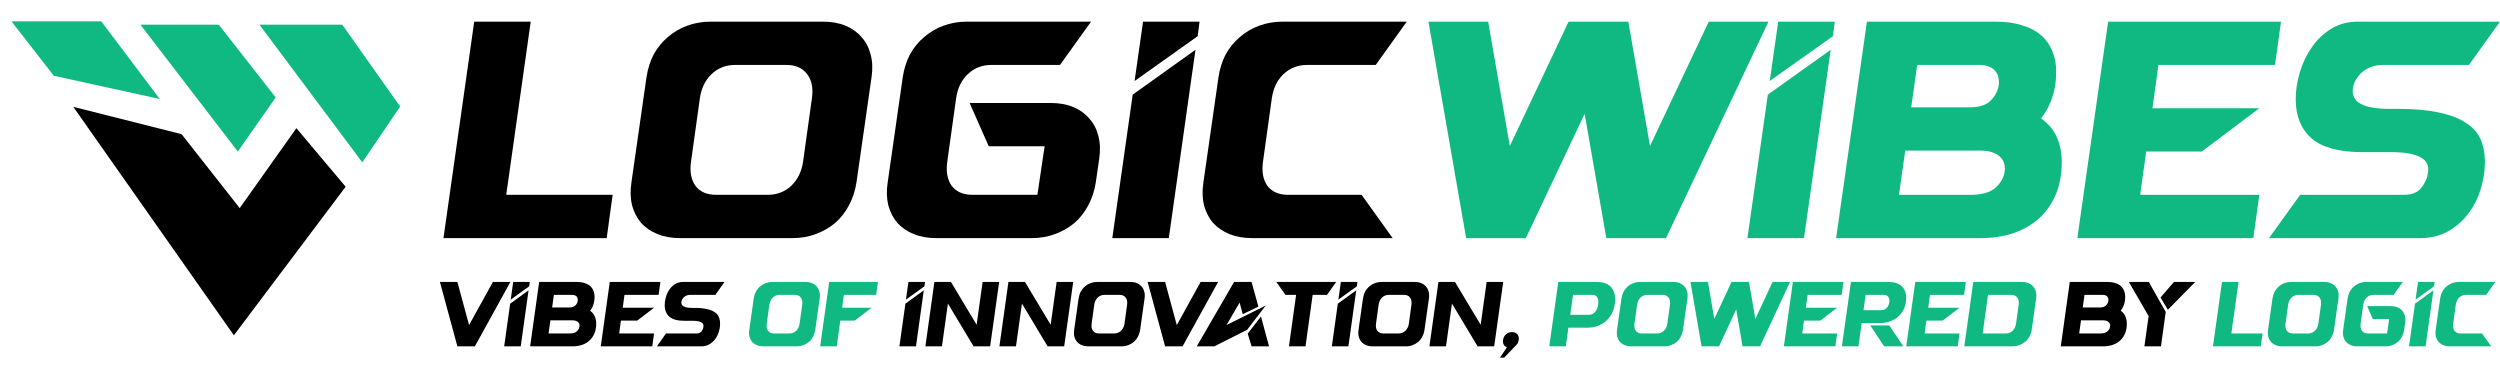 <svg width="301" height="44" viewBox="0 0 301 44" fill="none" xmlns="http://www.w3.org/2000/svg">
<path d="M260.123 35.82L261.741 33.948H264.311L261.01 37.294L260.123 35.82ZM258.185 41.702L258.694 38.058L256.313 33.948H258.717L260.755 37.559L260.179 41.702H258.185Z" fill="black"/>
<path d="M249.202 33.948H253.722C254.084 33.948 254.39 33.989 254.641 34.07C254.892 34.144 255.099 34.244 255.262 34.369C255.424 34.495 255.55 34.639 255.638 34.801C255.727 34.956 255.79 35.119 255.826 35.288C255.863 35.451 255.878 35.61 255.871 35.765C255.871 35.92 255.863 36.053 255.849 36.164C255.782 36.644 255.612 37.061 255.339 37.415C255.59 37.593 255.775 37.814 255.893 38.08C256.011 38.346 256.07 38.645 256.07 38.977C256.07 39.413 256 39.801 255.86 40.14C255.719 40.473 255.524 40.757 255.273 40.993C255.022 41.222 254.719 41.399 254.364 41.525C254.01 41.643 253.618 41.702 253.19 41.702H248.117L249.202 33.948ZM250.764 37.017H252.825C253.157 37.017 253.401 36.939 253.556 36.784C253.718 36.621 253.814 36.441 253.844 36.241C253.858 36.16 253.858 36.079 253.844 35.998C253.836 35.909 253.807 35.828 253.755 35.754C253.711 35.68 253.641 35.621 253.545 35.577C253.449 35.525 253.319 35.499 253.157 35.499H250.975L250.764 37.017ZM250.332 40.151H252.847C253.245 40.151 253.537 40.07 253.722 39.908C253.906 39.745 254.017 39.557 254.054 39.343C254.069 39.262 254.069 39.177 254.054 39.088C254.039 38.992 253.999 38.907 253.932 38.833C253.873 38.752 253.785 38.689 253.666 38.645C253.548 38.593 253.393 38.567 253.201 38.567H250.554L250.332 40.151Z" fill="black"/>
<path d="M180.971 40.927C181.008 40.646 181.126 40.421 181.326 40.251C181.525 40.074 181.765 39.985 182.046 39.985C182.326 39.985 182.541 40.074 182.688 40.251C182.836 40.421 182.891 40.646 182.854 40.927C182.84 41.03 182.81 41.137 182.766 41.248C182.721 41.351 182.659 41.444 182.577 41.525L181.093 43.065H180.595L181.437 41.813C181.267 41.754 181.137 41.647 181.049 41.492C180.96 41.337 180.934 41.148 180.971 40.927Z" fill="black"/>
<path d="M173.188 33.948H175.181L178.272 39.099L178.992 33.948H180.986L179.9 41.702H177.906L174.816 36.551L174.096 41.702H172.102L173.188 33.948Z" fill="black"/>
<path d="M164.101 35.942C164.145 35.639 164.23 35.366 164.355 35.122C164.488 34.879 164.655 34.672 164.854 34.502C165.053 34.325 165.282 34.188 165.541 34.092C165.799 33.996 166.076 33.948 166.372 33.948H170.326C170.629 33.948 170.895 33.996 171.124 34.092C171.353 34.188 171.541 34.325 171.689 34.502C171.844 34.672 171.951 34.879 172.01 35.122C172.076 35.366 172.087 35.639 172.043 35.942L171.511 39.708C171.467 40.004 171.378 40.277 171.245 40.528C171.12 40.772 170.957 40.982 170.758 41.159C170.559 41.329 170.33 41.462 170.071 41.558C169.82 41.654 169.543 41.702 169.241 41.702H165.286C164.991 41.702 164.725 41.654 164.488 41.558C164.259 41.462 164.067 41.329 163.912 41.159C163.765 40.982 163.658 40.772 163.591 40.528C163.532 40.277 163.525 40.004 163.569 39.708L164.101 35.942ZM165.674 38.955C165.622 39.317 165.674 39.609 165.829 39.83C165.991 40.044 166.235 40.151 166.56 40.151H168.376C168.701 40.151 168.978 40.044 169.207 39.83C169.436 39.609 169.577 39.317 169.628 38.955L169.938 36.695C169.99 36.334 169.935 36.045 169.772 35.831C169.61 35.61 169.366 35.499 169.041 35.499H167.224C166.9 35.499 166.623 35.61 166.394 35.831C166.172 36.045 166.036 36.334 165.984 36.695L165.674 38.955Z" fill="black"/>
<path d="M161.141 36.075L161.44 33.948H163.434L163.367 34.469L161.141 36.075ZM161.074 36.562L163.29 34.956L162.348 41.702H160.354L161.074 36.562Z" fill="black"/>
<path d="M153.671 33.948H160.871L159.774 35.499H158.046L157.182 41.702H155.188L156.052 35.499H154.767L153.671 33.948Z" fill="black"/>
<path d="M149.626 37.825L149.25 36.429L147.677 39.132L152.396 36.784L150.158 39.708L146.192 41.702H144.088L148.585 33.948H150.69L151.509 36.917L149.626 37.825ZM150.69 41.702L150.224 40.163L151.82 38.102L152.794 41.702H150.69Z" fill="black"/>
<path d="M142.384 41.702H140.279L138.175 33.948H140.279L141.686 39.143L144.555 33.948H146.66L142.384 41.702Z" fill="black"/>
<path d="M129.863 35.942C129.908 35.639 129.992 35.366 130.118 35.122C130.251 34.879 130.417 34.672 130.616 34.502C130.816 34.325 131.045 34.188 131.303 34.092C131.562 33.996 131.839 33.948 132.134 33.948H136.089C136.391 33.948 136.657 33.996 136.886 34.092C137.115 34.188 137.303 34.325 137.451 34.502C137.606 34.672 137.713 34.879 137.772 35.122C137.839 35.366 137.85 35.639 137.806 35.942L137.274 39.708C137.23 40.004 137.141 40.277 137.008 40.528C136.882 40.772 136.72 40.982 136.521 41.159C136.321 41.329 136.092 41.462 135.834 41.558C135.583 41.654 135.306 41.702 135.003 41.702H131.048C130.753 41.702 130.487 41.654 130.251 41.558C130.022 41.462 129.83 41.329 129.675 41.159C129.527 40.982 129.42 40.772 129.354 40.528C129.295 40.277 129.287 40.004 129.332 39.708L129.863 35.942ZM131.436 38.955C131.384 39.317 131.436 39.609 131.591 39.83C131.754 40.044 131.997 40.151 132.322 40.151H134.139C134.464 40.151 134.741 40.044 134.97 39.83C135.199 39.609 135.339 39.317 135.391 38.955L135.701 36.695C135.753 36.334 135.697 36.045 135.535 35.831C135.372 35.61 135.129 35.499 134.804 35.499H132.987C132.662 35.499 132.385 35.61 132.156 35.831C131.935 36.045 131.798 36.334 131.746 36.695L131.436 38.955Z" fill="black"/>
<path d="M121.415 33.948H123.409L126.499 39.099L127.219 33.948H129.213L128.128 41.702H126.134L123.043 36.551L122.323 41.702H120.329L121.415 33.948Z" fill="black"/>
<path d="M112.501 33.948H114.495L117.586 39.099L118.306 33.948H120.299L119.214 41.702H117.22L114.13 36.551L113.409 41.702H111.416L112.501 33.948Z" fill="black"/>
<path d="M109.076 36.075L109.375 33.948H111.369L111.302 34.469L109.076 36.075ZM109.009 36.562L111.225 34.956L110.283 41.702H108.289L109.009 36.562Z" fill="black"/>
<path d="M83.64 37.072C84.209 37.072 84.689 37.116 85.08 37.205C85.472 37.286 85.785 37.408 86.022 37.57C86.265 37.725 86.439 37.921 86.542 38.157C86.646 38.394 86.697 38.663 86.697 38.966C86.697 39.298 86.646 39.631 86.542 39.963C86.446 40.288 86.299 40.58 86.099 40.838C85.907 41.097 85.667 41.307 85.379 41.47C85.099 41.625 84.774 41.702 84.404 41.702H79.087L80.184 40.151H83.84C84.12 40.151 84.323 40.07 84.449 39.908C84.582 39.745 84.663 39.561 84.692 39.354C84.729 39.095 84.637 38.911 84.415 38.8C84.194 38.682 83.862 38.623 83.418 38.623H82.388C81.569 38.623 80.971 38.46 80.594 38.135C80.217 37.803 80.029 37.334 80.029 36.729C80.029 36.411 80.077 36.09 80.173 35.765C80.269 35.433 80.409 35.133 80.594 34.868C80.778 34.594 81.007 34.373 81.281 34.203C81.554 34.033 81.868 33.948 82.222 33.948H87.229L86.132 35.499H83.097C82.957 35.499 82.824 35.521 82.698 35.566C82.58 35.61 82.473 35.673 82.377 35.754C82.289 35.828 82.215 35.916 82.156 36.02C82.097 36.116 82.06 36.215 82.045 36.319C82.008 36.585 82.1 36.777 82.322 36.895C82.543 37.013 82.876 37.072 83.319 37.072H83.64Z" fill="black"/>
<path d="M73.417 33.948H79.51L79.299 35.499H75.19L74.979 37.05H78.746L76.718 38.601H74.758L74.547 40.151H78.746L78.535 41.702H72.332L73.417 33.948Z" fill="black"/>
<path d="M64.915 33.948H69.434C69.796 33.948 70.103 33.989 70.354 34.07C70.605 34.144 70.812 34.244 70.974 34.369C71.136 34.495 71.262 34.639 71.351 34.801C71.439 34.956 71.502 35.119 71.539 35.288C71.576 35.451 71.591 35.61 71.583 35.765C71.583 35.92 71.576 36.053 71.561 36.164C71.495 36.644 71.325 37.061 71.052 37.415C71.303 37.593 71.487 37.814 71.605 38.08C71.724 38.346 71.783 38.645 71.783 38.977C71.783 39.413 71.713 39.801 71.572 40.14C71.432 40.473 71.236 40.757 70.985 40.993C70.734 41.222 70.431 41.399 70.077 41.525C69.722 41.643 69.331 41.702 68.903 41.702H63.829L64.915 33.948ZM66.477 37.017H68.537C68.869 37.017 69.113 36.939 69.268 36.784C69.431 36.621 69.527 36.441 69.556 36.241C69.571 36.16 69.571 36.079 69.556 35.998C69.549 35.909 69.519 35.828 69.468 35.754C69.423 35.68 69.353 35.621 69.257 35.577C69.161 35.525 69.032 35.499 68.869 35.499H66.687L66.477 37.017ZM66.045 40.151H68.559C68.958 40.151 69.25 40.07 69.434 39.908C69.619 39.745 69.73 39.557 69.767 39.343C69.781 39.262 69.781 39.177 69.767 39.088C69.752 38.992 69.711 38.907 69.645 38.833C69.586 38.752 69.497 38.689 69.379 38.645C69.261 38.593 69.106 38.567 68.914 38.567H66.266L66.045 40.151Z" fill="black"/>
<path d="M61.489 36.075L61.789 33.948H63.782L63.716 34.469L61.489 36.075ZM61.423 36.562L63.639 34.956L62.697 41.702H60.703L61.423 36.562Z" fill="black"/>
<path d="M57.174 41.702H55.07L52.965 33.948H55.07L56.476 39.143L59.345 33.948H61.45L57.174 41.702Z" fill="black"/>
<path d="M99.834 33.948H105.705L105.494 35.499H101.606L101.396 37.05H104.94L102.913 38.601H101.174L100.742 41.702H98.748L99.834 33.948Z" fill="#10B981"/>
<path d="M90.747 35.942C90.791 35.639 90.876 35.366 91.002 35.122C91.135 34.879 91.301 34.672 91.5 34.502C91.7 34.325 91.929 34.188 92.187 34.092C92.445 33.996 92.722 33.948 93.018 33.948H96.972C97.275 33.948 97.541 33.996 97.77 34.092C97.999 34.188 98.187 34.325 98.335 34.502C98.49 34.672 98.597 34.879 98.656 35.122C98.723 35.366 98.734 35.639 98.689 35.942L98.158 39.708C98.113 40.004 98.025 40.277 97.892 40.528C97.766 40.772 97.604 40.982 97.404 41.159C97.205 41.329 96.976 41.462 96.718 41.558C96.466 41.654 96.19 41.702 95.887 41.702H91.932C91.637 41.702 91.371 41.654 91.135 41.558C90.906 41.462 90.714 41.329 90.559 41.159C90.411 40.982 90.304 40.772 90.237 40.528C90.178 40.277 90.171 40.004 90.215 39.708L90.747 35.942ZM92.32 38.955C92.268 39.317 92.32 39.609 92.475 39.83C92.638 40.044 92.881 40.151 93.206 40.151H95.023C95.348 40.151 95.625 40.044 95.854 39.83C96.082 39.609 96.223 39.317 96.275 38.955L96.585 36.695C96.636 36.334 96.581 36.045 96.418 35.831C96.256 35.61 96.012 35.499 95.687 35.499H93.871C93.546 35.499 93.269 35.61 93.04 35.831C92.818 36.045 92.682 36.334 92.63 36.695L92.32 38.955Z" fill="#10B981"/>
<path d="M237.584 33.948H243.433C243.736 33.948 244.002 33.996 244.231 34.092C244.459 34.188 244.648 34.325 244.796 34.502C244.951 34.672 245.058 34.879 245.117 35.122C245.183 35.366 245.194 35.639 245.15 35.942L244.618 39.708C244.574 40.004 244.485 40.273 244.352 40.517C244.227 40.753 244.064 40.956 243.865 41.126C243.666 41.296 243.437 41.433 243.178 41.536C242.927 41.632 242.65 41.687 242.347 41.702H236.499L237.584 33.948ZM238.714 40.151H241.483C241.808 40.151 242.085 40.044 242.314 39.83C242.543 39.609 242.683 39.317 242.735 38.955L243.045 36.695C243.097 36.334 243.042 36.045 242.879 35.831C242.717 35.61 242.473 35.499 242.148 35.499H239.357L238.714 40.151Z" fill="#10B981"/>
<path d="M230.596 33.948H236.689L236.478 35.499H232.368L232.158 37.05H235.924L233.897 38.601H231.936L231.726 40.151H235.924L235.714 41.702H229.511L230.596 33.948Z" fill="#10B981"/>
<path d="M222.851 33.948H227.37C228.079 33.948 228.611 34.118 228.965 34.458C229.327 34.79 229.508 35.259 229.508 35.865C229.508 36.33 229.427 36.751 229.264 37.127C229.102 37.497 228.877 37.814 228.589 38.08C228.301 38.346 227.961 38.549 227.57 38.689C227.178 38.83 226.754 38.9 226.296 38.9H224.147L223.759 41.702H221.765L222.851 33.948ZM224.368 37.349H226.429C226.761 37.349 227.008 37.253 227.171 37.061C227.333 36.869 227.433 36.647 227.47 36.396C227.485 36.3 227.488 36.201 227.481 36.097C227.474 35.994 227.444 35.898 227.392 35.809C227.348 35.721 227.278 35.647 227.182 35.588C227.093 35.529 226.968 35.499 226.805 35.499H224.623L224.368 37.349ZM227.47 39.177L229.165 41.702H226.85L225.177 39.177H227.47Z" fill="#10B981"/>
<path d="M215.863 33.948H221.955L221.745 35.499H217.635L217.425 37.05H221.191L219.164 38.601H217.203L216.993 40.151H221.191L220.98 41.702H214.777L215.863 33.948Z" fill="#10B981"/>
<path d="M206.968 41.702H204.863L203.534 33.948H205.639L206.403 38.401L208.475 33.948H210.579L211.344 38.401L213.415 33.948H215.52L211.908 41.702H209.804L209.039 37.249L206.968 41.702Z" fill="#10B981"/>
<path d="M195.223 35.942C195.267 35.639 195.352 35.366 195.478 35.122C195.61 34.879 195.777 34.672 195.976 34.502C196.175 34.325 196.404 34.188 196.663 34.092C196.921 33.996 197.198 33.948 197.494 33.948H201.448C201.751 33.948 202.017 33.996 202.246 34.092C202.475 34.188 202.663 34.325 202.811 34.502C202.966 34.672 203.073 34.879 203.132 35.122C203.198 35.366 203.209 35.639 203.165 35.942L202.633 39.708C202.589 40.004 202.5 40.277 202.367 40.528C202.242 40.772 202.079 40.982 201.88 41.159C201.681 41.329 201.452 41.462 201.193 41.558C200.942 41.654 200.665 41.702 200.363 41.702H196.408C196.113 41.702 195.847 41.654 195.61 41.558C195.382 41.462 195.19 41.329 195.034 41.159C194.887 40.982 194.78 40.772 194.713 40.528C194.654 40.277 194.647 40.004 194.691 39.708L195.223 35.942ZM196.796 38.955C196.744 39.317 196.796 39.609 196.951 39.83C197.113 40.044 197.357 40.151 197.682 40.151H199.499C199.823 40.151 200.1 40.044 200.329 39.83C200.558 39.609 200.699 39.317 200.75 38.955L201.06 36.695C201.112 36.334 201.057 36.045 200.894 35.831C200.732 35.61 200.488 35.499 200.163 35.499H198.346C198.022 35.499 197.745 35.61 197.516 35.831C197.294 36.045 197.158 36.334 197.106 36.695L196.796 38.955Z" fill="#10B981"/>
<path d="M187.618 33.948H192.259C193.087 33.948 193.681 34.184 194.043 34.657C194.412 35.122 194.538 35.776 194.419 36.618C194.353 37.061 194.224 37.46 194.032 37.814C193.84 38.161 193.596 38.457 193.301 38.7C193.013 38.944 192.68 39.132 192.304 39.265C191.927 39.391 191.521 39.454 191.085 39.454H188.837L188.526 41.702H186.533L187.618 33.948ZM189.058 37.903H191.274C191.451 37.903 191.606 37.87 191.739 37.803C191.872 37.729 191.986 37.637 192.082 37.526C192.178 37.408 192.252 37.275 192.304 37.127C192.363 36.98 192.403 36.825 192.426 36.662C192.44 36.537 192.444 36.407 192.437 36.274C192.437 36.142 192.411 36.016 192.359 35.898C192.315 35.78 192.241 35.684 192.138 35.61C192.042 35.536 191.909 35.499 191.739 35.499H189.39L189.058 37.903Z" fill="#10B981"/>
<path d="M294.977 41.702C294.682 41.702 294.416 41.654 294.18 41.558C293.951 41.462 293.759 41.329 293.604 41.159C293.456 40.982 293.349 40.772 293.283 40.528C293.223 40.277 293.216 40.004 293.26 39.708L293.792 35.942C293.836 35.639 293.921 35.366 294.047 35.122C294.18 34.879 294.346 34.672 294.545 34.502C294.745 34.325 294.974 34.188 295.232 34.092C295.491 33.996 295.768 33.948 296.063 33.948H300.438L299.342 35.499H296.916C296.591 35.499 296.314 35.61 296.085 35.831C295.864 36.045 295.727 36.334 295.675 36.695L295.365 38.955C295.313 39.317 295.365 39.609 295.52 39.83C295.683 40.044 295.926 40.151 296.251 40.151H298.843L299.94 41.702H294.977Z" fill="#10B981"/>
<path d="M290.832 36.075L291.131 33.948H293.125L293.058 34.469L290.832 36.075ZM290.766 36.562L292.981 34.956L292.039 41.702H290.046L290.766 36.562Z" fill="#10B981"/>
<path d="M289.462 39.708C289.418 40.004 289.33 40.277 289.197 40.528C289.071 40.772 288.909 40.982 288.709 41.159C288.51 41.329 288.281 41.462 288.022 41.558C287.771 41.654 287.494 41.702 287.192 41.702H283.835C283.54 41.702 283.274 41.654 283.038 41.558C282.809 41.462 282.617 41.329 282.462 41.159C282.314 40.982 282.207 40.772 282.14 40.528C282.081 40.277 282.074 40.004 282.118 39.708L282.65 35.942C282.694 35.639 282.779 35.366 282.905 35.122C283.038 34.879 283.204 34.672 283.403 34.502C283.603 34.325 283.832 34.188 284.09 34.092C284.349 33.996 284.625 33.948 284.921 33.948H289.296L288.2 35.499H285.774C285.449 35.499 285.172 35.61 284.943 35.831C284.721 36.045 284.585 36.334 284.533 36.695L284.223 38.955C284.171 39.317 284.223 39.609 284.378 39.83C284.541 40.044 284.784 40.151 285.109 40.151H287.402L287.657 38.412H285.685L285.009 36.861H287.867C288.17 36.861 288.436 36.91 288.665 37.005C288.894 37.102 289.082 37.238 289.23 37.415C289.385 37.585 289.492 37.792 289.551 38.036C289.618 38.279 289.629 38.553 289.584 38.855L289.462 39.708Z" fill="#10B981"/>
<path d="M273.607 35.942C273.651 35.639 273.736 35.366 273.861 35.122C273.994 34.879 274.16 34.672 274.36 34.502C274.559 34.325 274.788 34.188 275.047 34.092C275.305 33.996 275.582 33.948 275.877 33.948H279.832C280.135 33.948 280.401 33.996 280.63 34.092C280.858 34.188 281.047 34.325 281.194 34.502C281.349 34.672 281.457 34.879 281.516 35.122C281.582 35.366 281.593 35.639 281.549 35.942L281.017 39.708C280.973 40.004 280.884 40.277 280.751 40.528C280.626 40.772 280.463 40.982 280.264 41.159C280.065 41.329 279.836 41.462 279.577 41.558C279.326 41.654 279.049 41.702 278.746 41.702H274.792C274.496 41.702 274.231 41.654 273.994 41.558C273.765 41.462 273.573 41.329 273.418 41.159C273.271 40.982 273.163 40.772 273.097 40.528C273.038 40.277 273.031 40.004 273.075 39.708L273.607 35.942ZM275.18 38.955C275.128 39.317 275.18 39.609 275.335 39.83C275.497 40.044 275.741 40.151 276.066 40.151H277.882C278.207 40.151 278.484 40.044 278.713 39.83C278.942 39.609 279.082 39.317 279.134 38.955L279.444 36.695C279.496 36.334 279.441 36.045 279.278 35.831C279.116 35.61 278.872 35.499 278.547 35.499H276.73C276.405 35.499 276.128 35.61 275.9 35.831C275.678 36.045 275.541 36.334 275.49 36.695L275.18 38.955Z" fill="#10B981"/>
<path d="M267.527 33.948H269.521L268.657 40.151H272.412L272.202 41.702H266.442L267.527 33.948Z" fill="#10B981"/>
<path d="M26.339 2.972H16.904L28.632 18.245L33.194 11.729L26.339 2.972Z" fill="#10B981"/>
<path d="M41.211 2.972H31.239L43.619 19.548L48.18 12.827L41.211 2.972Z" fill="#10B981"/>
<path d="M8.824 12.863L21.862 16.153L28.86 25.057L35.686 15.434L41.617 22.483L28.159 40.369L8.824 12.863Z" fill="black"/>
<path d="M6.478 9.122L19.235 11.92L12.187 2.565L1.375 2.565L6.478 9.122Z" fill="#10B981"/>
<path d="M150.746 28.67C149.739 28.67 148.832 28.509 148.025 28.186C147.244 27.864 146.589 27.417 146.06 26.846C145.556 26.25 145.191 25.543 144.964 24.724C144.763 23.88 144.737 22.961 144.889 21.968L146.703 9.309C146.854 8.291 147.144 7.372 147.572 6.553C148.025 5.734 148.592 5.039 149.272 4.468C149.953 3.872 150.734 3.413 151.615 3.09C152.497 2.768 153.442 2.606 154.45 2.606H169.377L165.636 7.819H157.36C156.251 7.819 155.306 8.192 154.525 8.936C153.77 9.656 153.303 10.624 153.127 11.841L152.069 19.436C151.893 20.652 152.069 21.633 152.598 22.378C153.152 23.098 153.984 23.457 155.092 23.457H163.935L167.677 28.67H150.746Z" fill="black"/>
<path d="M136.604 9.755L137.624 2.606H144.427L144.2 4.356L136.604 9.755ZM136.377 11.394L143.935 5.995L140.723 28.67H133.921L136.377 11.394Z" fill="black"/>
<path d="M131.932 21.968C131.78 22.961 131.478 23.88 131.025 24.724C130.596 25.543 130.042 26.25 129.362 26.846C128.682 27.417 127.901 27.864 127.019 28.186C126.162 28.509 125.217 28.67 124.184 28.67H112.734C111.726 28.67 110.819 28.509 110.013 28.186C109.232 27.864 108.577 27.417 108.048 26.846C107.544 26.25 107.178 25.543 106.952 24.724C106.75 23.88 106.725 22.961 106.876 21.968L108.69 9.309C108.841 8.291 109.131 7.372 109.559 6.553C110.013 5.734 110.58 5.039 111.26 4.468C111.94 3.872 112.721 3.413 113.603 3.09C114.485 2.768 115.429 2.606 116.437 2.606H131.365L127.623 7.819H119.347C118.239 7.819 117.294 8.192 116.513 8.936C115.757 9.656 115.291 10.624 115.115 11.841L114.056 19.436C113.88 20.652 114.056 21.633 114.585 22.378C115.14 23.098 115.971 23.457 117.08 23.457H124.902L125.772 17.612H119.045L116.74 12.399H126.49C127.523 12.399 128.43 12.56 129.211 12.883C129.992 13.206 130.634 13.665 131.138 14.261C131.667 14.832 132.032 15.527 132.234 16.346C132.461 17.165 132.498 18.083 132.347 19.101L131.932 21.968Z" fill="black"/>
<path d="M77.837 9.309C77.988 8.291 78.278 7.372 78.706 6.553C79.16 5.734 79.727 5.039 80.407 4.468C81.087 3.872 81.868 3.413 82.75 3.09C83.632 2.768 84.576 2.606 85.584 2.606H99.076C100.109 2.606 101.016 2.768 101.797 3.09C102.578 3.413 103.22 3.872 103.724 4.468C104.253 5.039 104.618 5.734 104.82 6.553C105.047 7.372 105.085 8.291 104.933 9.309L103.119 21.968C102.968 22.961 102.666 23.88 102.212 24.724C101.784 25.543 101.23 26.25 100.55 26.846C99.869 27.417 99.088 27.864 98.207 28.186C97.35 28.509 96.405 28.67 95.372 28.67H81.881C80.873 28.67 79.966 28.509 79.16 28.186C78.379 27.864 77.724 27.417 77.195 26.846C76.691 26.25 76.326 25.543 76.099 24.724C75.897 23.88 75.872 22.961 76.023 21.968L77.837 9.309ZM83.204 19.436C83.027 20.652 83.204 21.633 83.733 22.378C84.287 23.098 85.118 23.457 86.227 23.457H92.424C93.533 23.457 94.478 23.098 95.259 22.378C96.04 21.633 96.519 20.652 96.695 19.436L97.753 11.841C97.929 10.624 97.74 9.656 97.186 8.936C96.632 8.192 95.8 7.819 94.692 7.819H88.494C87.386 7.819 86.441 8.192 85.66 8.936C84.904 9.656 84.438 10.624 84.262 11.841L83.204 19.436Z" fill="black"/>
<path d="M57.097 2.606H63.899L60.951 23.457H73.763L73.044 28.67H53.393L57.097 2.606Z" fill="black"/>
<path d="M288.74 13.106C290.683 13.106 292.322 13.255 293.659 13.553C294.996 13.826 296.068 14.236 296.876 14.782C297.708 15.303 298.301 15.961 298.654 16.755C299.007 17.55 299.184 18.456 299.184 19.474C299.184 20.59 299.007 21.707 298.654 22.825C298.326 23.917 297.822 24.897 297.14 25.766C296.485 26.635 295.665 27.342 294.681 27.888C293.722 28.41 292.612 28.67 291.351 28.67H273.189L276.935 23.457H289.421C290.38 23.457 291.074 23.184 291.502 22.638C291.957 22.092 292.234 21.472 292.335 20.777C292.461 19.908 292.146 19.287 291.389 18.915C290.632 18.518 289.497 18.319 287.983 18.319H284.464C281.664 18.319 279.621 17.773 278.335 16.681C277.048 15.564 276.405 13.988 276.405 11.952C276.405 10.885 276.569 9.805 276.897 8.713C277.225 7.596 277.704 6.59 278.335 5.697C278.965 4.778 279.747 4.034 280.681 3.463C281.614 2.892 282.686 2.606 283.897 2.606H301L297.254 7.819H286.886C286.407 7.819 285.953 7.894 285.524 8.043C285.12 8.192 284.755 8.403 284.427 8.676C284.124 8.924 283.872 9.222 283.67 9.569C283.468 9.892 283.342 10.227 283.291 10.575C283.165 11.468 283.481 12.114 284.237 12.511C284.994 12.908 286.129 13.106 287.643 13.106H288.74Z" fill="#10B981"/>
<path d="M253.82 2.606H274.632L273.913 7.819H259.875L259.156 13.032H272.021L265.096 18.245H258.399L257.68 23.457H272.021L271.302 28.67H250.112L253.82 2.606Z" fill="#10B981"/>
<path d="M224.776 2.606H240.214C241.45 2.606 242.497 2.743 243.355 3.016C244.213 3.264 244.919 3.599 245.474 4.021C246.029 4.443 246.458 4.927 246.761 5.473C247.063 5.995 247.278 6.541 247.404 7.112C247.53 7.658 247.58 8.192 247.555 8.713C247.555 9.234 247.53 9.681 247.479 10.053C247.252 11.667 246.672 13.069 245.739 14.261C246.597 14.856 247.227 15.601 247.631 16.495C248.034 17.388 248.236 18.394 248.236 19.511C248.236 20.975 247.997 22.278 247.517 23.42C247.038 24.537 246.37 25.493 245.512 26.287C244.654 27.057 243.62 27.653 242.409 28.075C241.198 28.472 239.861 28.67 238.398 28.67H221.068L224.776 2.606ZM230.111 12.92H237.149C238.285 12.92 239.117 12.66 239.647 12.138C240.202 11.592 240.53 10.984 240.631 10.314C240.681 10.041 240.681 9.768 240.631 9.495C240.605 9.197 240.505 8.924 240.328 8.676C240.177 8.427 239.937 8.229 239.609 8.08C239.281 7.906 238.84 7.819 238.285 7.819H230.83L230.111 12.92ZM228.636 23.457H237.225C238.587 23.457 239.584 23.184 240.214 22.638C240.845 22.092 241.223 21.459 241.35 20.739C241.4 20.466 241.4 20.181 241.35 19.883C241.299 19.56 241.16 19.275 240.933 19.027C240.732 18.754 240.429 18.543 240.025 18.394C239.622 18.22 239.092 18.133 238.436 18.133H229.393L228.636 23.457Z" fill="#10B981"/>
<path d="M213.075 9.755L214.097 2.606H220.908L220.681 4.356L213.075 9.755ZM212.848 11.394L220.416 5.995L217.2 28.67H210.389L212.848 11.394Z" fill="#10B981"/>
<path d="M183.714 28.67H176.524L171.984 2.606H179.173L181.784 17.575L188.86 2.606H196.049L198.66 17.575L205.736 2.606H212.925L200.59 28.67H193.4L190.79 13.702L183.714 28.67Z" fill="#10B981"/>
</svg>
